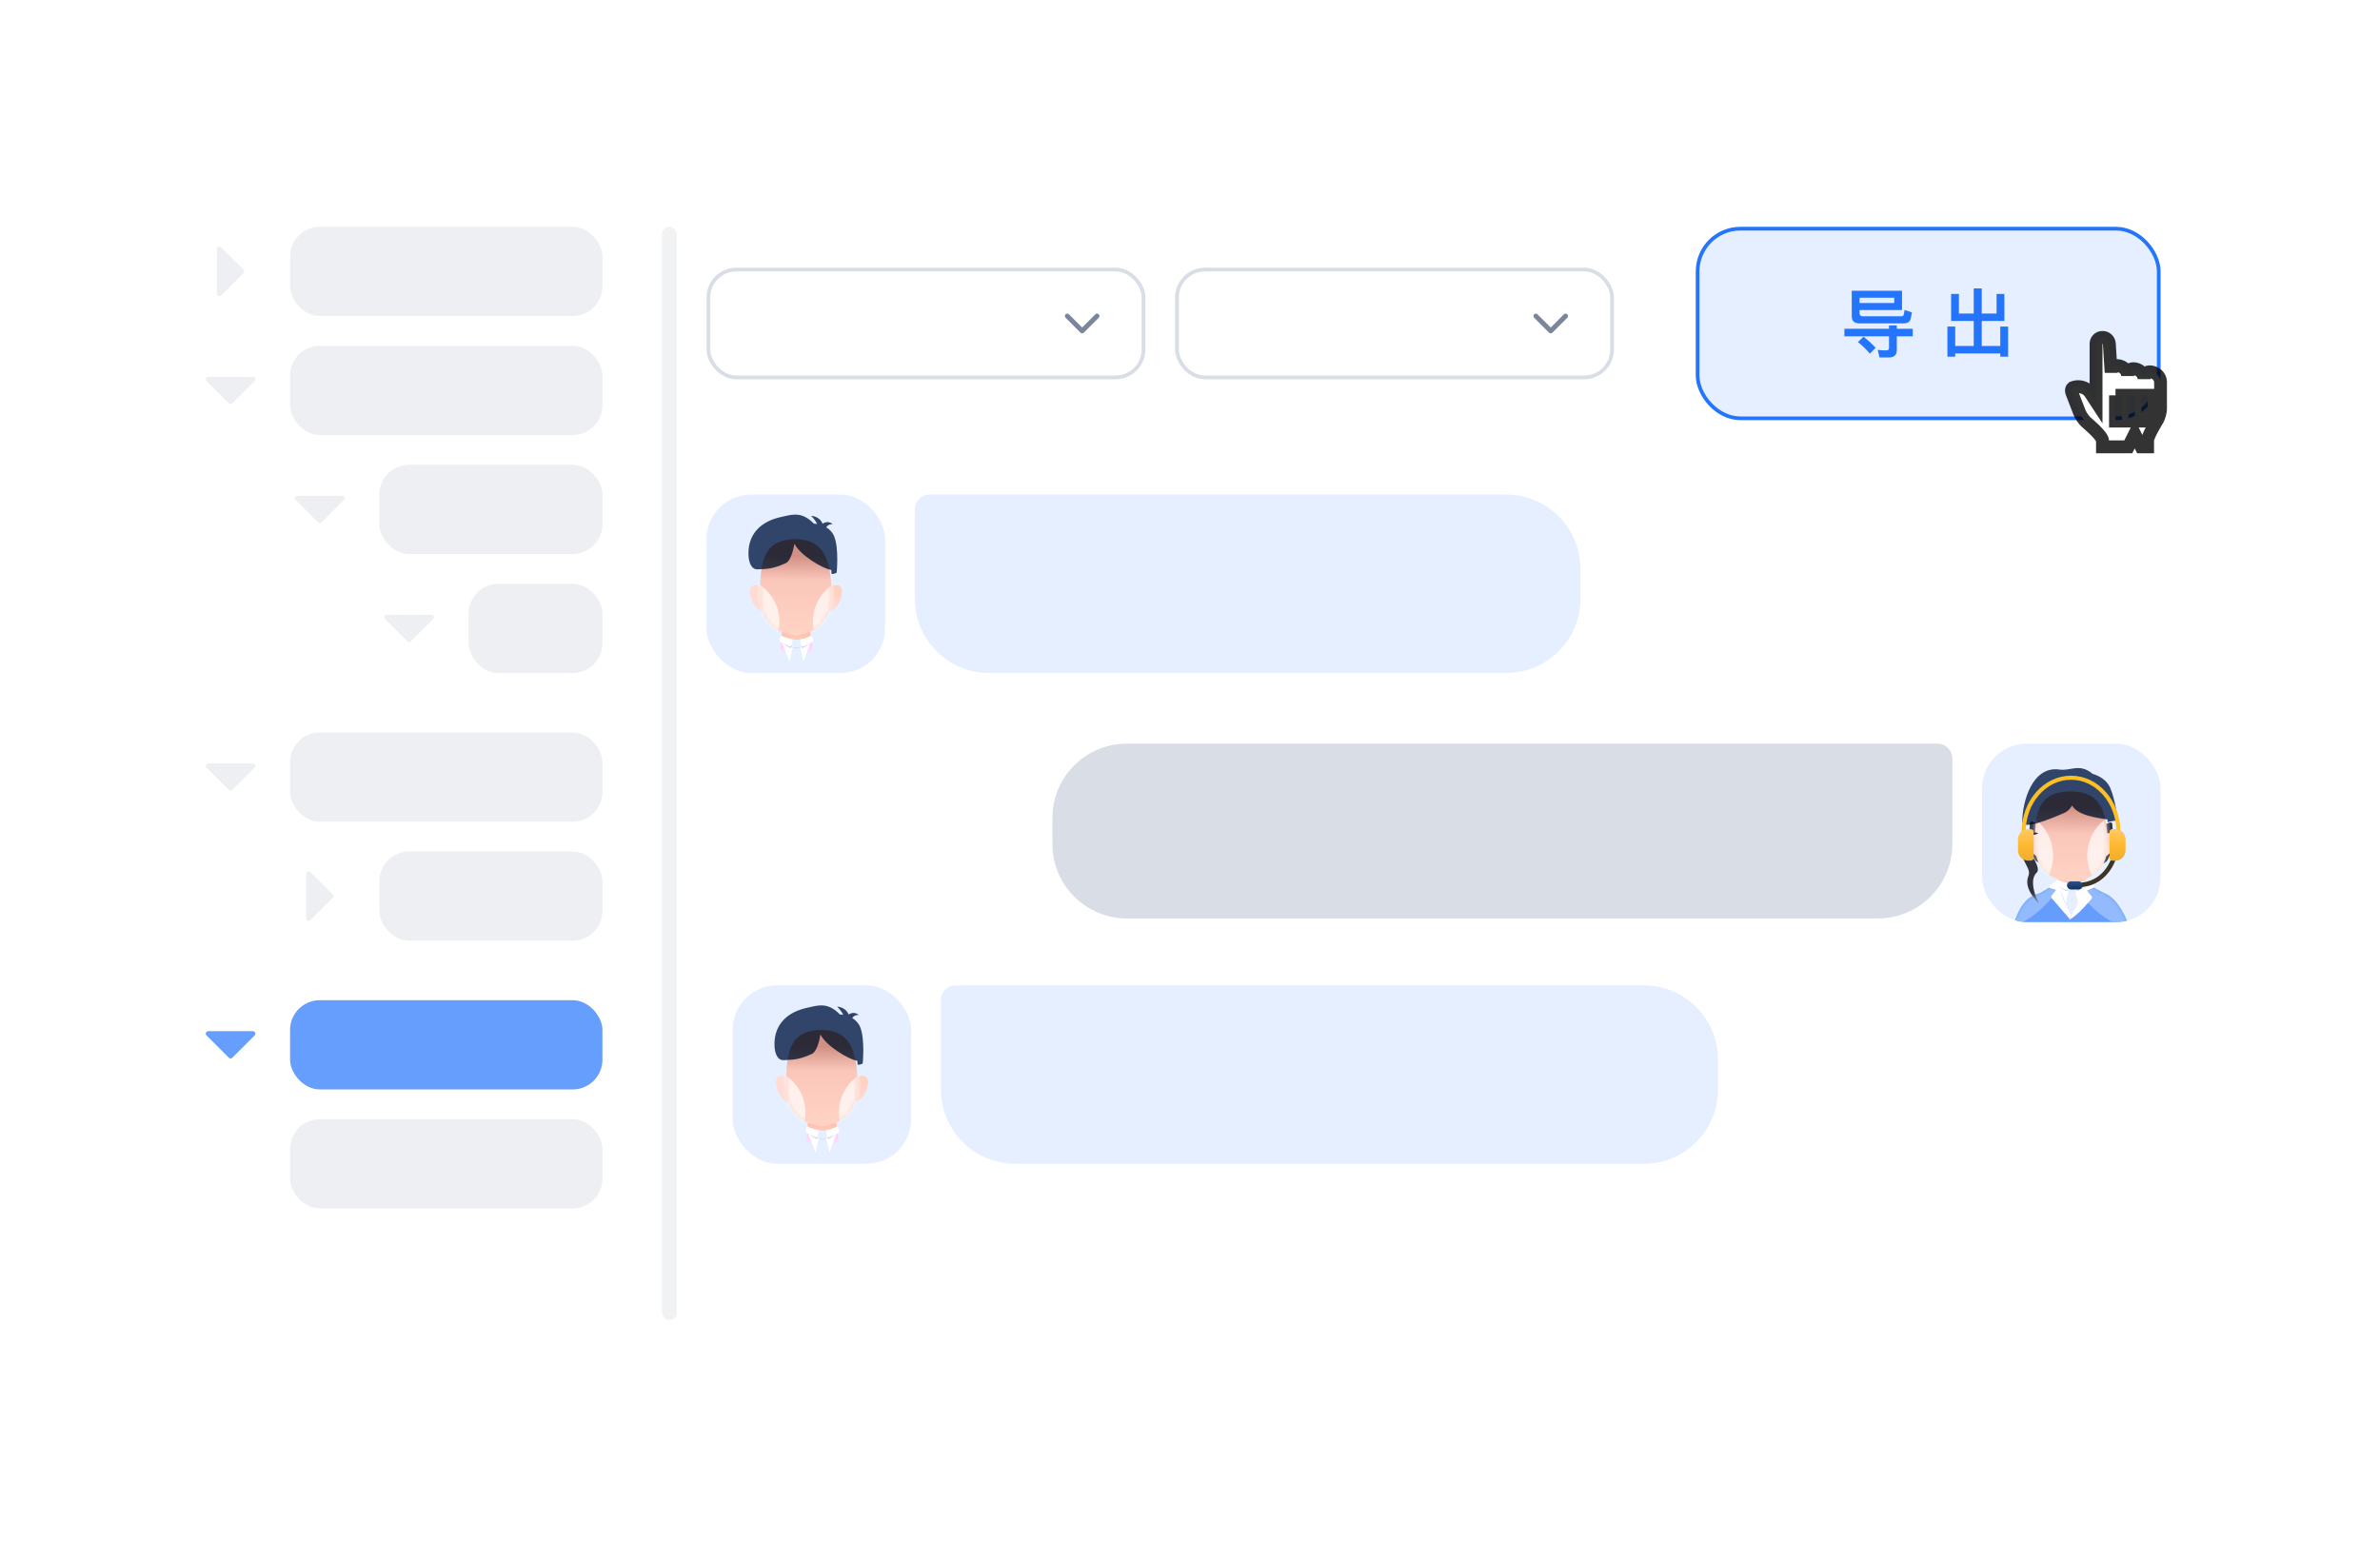 <svg width="640" height="420" viewBox="0 0 640 420" fill="none" xmlns="http://www.w3.org/2000/svg">
<g filter="url(#filter0_d_2297_54087)">
<path d="M38 57C38 50.373 43.373 45 50 45H590C596.627 45 602 50.373 602 57V362C602 368.627 596.627 374 590 374H50C43.373 374 38 368.627 38 362V57Z" fill="white"/>
</g>
<g clip-path="url(#clip0_2297_54087)">
<rect x="533" y="200" width="48" height="48" rx="12" fill="#E6EFFF"/>
<g filter="url(#filter1_i_2297_54087)">
<path fill-rule="evenodd" clip-rule="evenodd" d="M545.815 221.184C545.815 221.184 543.252 224.403 544.241 226.69C545.23 228.978 545.523 231.627 545.118 232.529C544.713 233.431 542.841 235.357 543.867 237.143C544.893 238.929 544.303 244.514 543.564 244.556C542.825 244.599 541.431 249.134 543.365 249.53H558.126L557.507 219.601L545.815 221.184Z" fill="#334666"/>
</g>
<g filter="url(#filter2_i_2297_54087)">
<path fill-rule="evenodd" clip-rule="evenodd" d="M568.444 221.194C568.444 221.194 569.804 222.019 569.909 226.982C569.961 229.463 568.411 230.42 568.875 232.596C569.051 233.425 571.151 235.411 570.125 237.19C569.099 238.969 569.689 244.529 570.428 244.572C571.167 244.615 572.561 249.13 570.628 249.524H555.866L556.486 219.722L568.444 221.194Z" fill="#334666"/>
</g>
<path fill-rule="evenodd" clip-rule="evenodd" d="M545.829 221.671C545.829 221.671 545.304 228.329 547.26 231.253C547.716 231.935 548.605 232.16 549.328 232.34L548.739 222.386C548.74 222.386 545.805 219.763 545.829 221.671Z" fill="#3D3F47"/>
<path fill-rule="evenodd" clip-rule="evenodd" d="M568.038 221.896C568.038 221.896 568.563 228.554 566.608 231.478C566.151 232.16 565.262 232.385 564.539 232.564L565.128 222.611C565.128 222.611 568.062 219.988 568.038 221.896Z" fill="#32333F"/>
<path fill-rule="evenodd" clip-rule="evenodd" d="M564.54 224.871C564.54 224.871 567.762 223.146 568.58 224.702C569.397 226.258 567.408 231.474 564.54 230.382V224.871Z" fill="url(#paint0_linear_2297_54087)"/>
<path fill-rule="evenodd" clip-rule="evenodd" d="M566.61 225.011C566.61 225.011 568.312 224.542 568.205 225.845C568.098 227.149 567.335 229.803 565.009 229.895L566.61 225.011Z" fill="url(#paint1_linear_2297_54087)"/>
<path fill-rule="evenodd" clip-rule="evenodd" d="M566.61 225.011C566.61 225.011 568.312 224.542 568.205 225.845C568.098 227.149 567.335 229.803 565.009 229.895L566.61 225.011Z" fill="url(#paint2_linear_2297_54087)"/>
<path fill-rule="evenodd" clip-rule="evenodd" d="M549.372 230.29C546.504 231.382 544.515 226.166 545.332 224.61C546.15 223.054 549.372 224.779 549.372 224.779V230.29Z" fill="url(#paint3_linear_2297_54087)"/>
<path fill-rule="evenodd" clip-rule="evenodd" d="M547.303 224.917C547.303 224.917 545.601 224.448 545.707 225.752C545.814 227.055 546.577 229.709 548.903 229.802L547.303 224.917Z" fill="url(#paint4_linear_2297_54087)"/>
<path fill-rule="evenodd" clip-rule="evenodd" d="M560.616 235.597L557.04 235.648L553.464 235.597C553.464 235.597 553.239 237.677 552.84 239.224C552.635 240.018 553.233 240.792 554.052 240.792H556.941H557.139H559.904C560.782 240.792 561.425 239.967 561.212 239.116C560.83 237.582 560.616 235.597 560.616 235.597Z" fill="url(#paint5_linear_2297_54087)"/>
<path fill-rule="evenodd" clip-rule="evenodd" d="M553.269 237.366C551.635 238.247 548.995 240.076 548.201 240.286C545.524 240.995 542.883 243.02 541.061 250.069H572.94C572.94 250.069 570.613 242.503 566.444 240.434C565.247 239.888 562.462 238.454 561.07 237.489C559.966 236.883 559.108 240.067 556.776 240.212C554.775 240.337 553.992 237.617 553.269 237.366Z" fill="#659DFC"/>
<path fill-rule="evenodd" clip-rule="evenodd" d="M560.616 235.603L557.04 235.654L553.464 235.603C553.464 235.603 553.556 237.77 553.157 239.317C552.953 240.111 553.706 240.798 554.526 240.798H556.941H557.139H559.905C560.782 240.798 561.316 240.005 561.104 239.153C560.722 237.619 560.616 235.603 560.616 235.603Z" fill="#FFC7B6"/>
<path fill-rule="evenodd" clip-rule="evenodd" d="M553.506 238.2L556.732 246.415H557.698L560.665 238.284L553.506 238.2Z" fill="white"/>
<path fill-rule="evenodd" clip-rule="evenodd" d="M556.248 239.437L554.994 245.255L556.999 246.321L559.352 244.997L558.052 239.462L556.248 239.437Z" fill="#E5EFFF"/>
<path fill-rule="evenodd" clip-rule="evenodd" d="M556.24 239.485L556.213 239.612C556.208 239.633 556.223 239.652 556.244 239.652L558.043 239.681C558.074 239.682 558.098 239.652 558.09 239.622L558.063 239.511L556.24 239.485Z" fill="#C8D4EE"/>
<path fill-rule="evenodd" clip-rule="evenodd" d="M553.701 238.44C553.701 238.44 555.348 239.648 555.67 239.66C555.992 239.673 556.1 239.15 556.1 239.15L555.941 238.751L553.701 238.44Z" fill="#C8D4EE"/>
<path fill-rule="evenodd" clip-rule="evenodd" d="M560.635 238.44C560.635 238.44 558.988 239.648 558.666 239.66C558.343 239.673 558.235 239.15 558.235 239.15L558.395 238.751L560.635 238.44Z" fill="#C8D4EE"/>
<path fill-rule="evenodd" clip-rule="evenodd" d="M556.243 237.566C556.243 237.566 557.751 237.659 558.07 237.558L558.337 238.64L558.073 239.491C558.06 239.53 558.024 239.556 557.983 239.555L556.31 239.531C556.272 239.531 556.239 239.508 556.225 239.473L555.922 238.693L556.243 237.566Z" fill="#E5EFFF"/>
<path fill-rule="evenodd" clip-rule="evenodd" d="M553.328 236.599C553.328 236.599 552.831 237.6 552.934 237.892C553.036 238.185 555.486 239.41 555.755 239.343C555.969 239.289 556.127 238.374 556.259 237.591C556.267 237.54 556.232 237.493 556.181 237.486C554.668 237.275 553.328 236.599 553.328 236.599Z" fill="white"/>
<path fill-rule="evenodd" clip-rule="evenodd" d="M560.84 236.597C560.908 236.578 561.473 237.662 561.392 237.893C561.289 238.186 558.84 239.411 558.57 239.343C558.356 239.29 558.121 238.884 558.064 237.619C558.06 237.538 558.123 237.469 558.204 237.464C559.47 237.382 560.84 236.597 560.84 236.597Z" fill="#EAEAEA"/>
<path fill-rule="evenodd" clip-rule="evenodd" d="M560.84 236.565C562.217 237.476 562.965 237.931 562.965 237.931C563.293 238.126 563.262 238.61 562.912 238.762L561.195 239.507L562.45 241.098C562.587 241.272 562.584 241.518 562.443 241.687C562.443 241.687 558.789 246.27 556.344 247.398C557 246.517 561.332 238.201 560.84 236.565Z" fill="white"/>
<path fill-rule="evenodd" clip-rule="evenodd" d="M553.328 236.565C553.081 236.798 552.194 237.53 551.37 238.109C551.022 238.353 550.845 238.741 551.253 238.857L552.921 239.334L551.685 240.902C551.537 241.089 551.541 241.354 551.693 241.537L556.511 247.102L557 246.292C557 246.292 553.665 240.061 553.328 236.565Z" fill="white"/>
<path fill-rule="evenodd" clip-rule="evenodd" d="M566.737 227.117C566.737 235 560.85 237.014 556.964 237.014C553.169 237.014 547.192 235 547.192 227.117C547.192 219.234 547.603 212.843 556.964 212.843C565.31 212.843 566.737 219.233 566.737 227.117Z" fill="url(#paint6_linear_2297_54087)"/>
<g opacity="0.7">
<mask id="mask0_2297_54087" style="mask-type:alpha" maskUnits="userSpaceOnUse" x="547" y="212" width="20" height="26">
<path fill-rule="evenodd" clip-rule="evenodd" d="M566.737 227.117C566.737 235 560.85 237.014 556.965 237.014C553.17 237.014 547.192 235 547.192 227.117C547.192 219.234 547.603 212.843 556.965 212.843C565.311 212.843 566.737 219.233 566.737 227.117Z" fill="url(#paint7_linear_2297_54087)"/>
</mask>
<g mask="url(#mask0_2297_54087)">
<g filter="url(#filter3_f_2297_54087)">
<circle cx="573.541" cy="230.08" r="12.261" fill="white"/>
</g>
<g filter="url(#filter4_f_2297_54087)">
<circle cx="539.835" cy="230.08" r="12.261" fill="white"/>
</g>
</g>
</g>
<g filter="url(#filter5_ii_2297_54087)">
<path fill-rule="evenodd" clip-rule="evenodd" d="M562.74 211.138C562.74 211.138 566.161 211.922 567.471 214.936C568.781 217.949 569.545 223.582 569.545 223.582C569.545 223.582 567.292 223.94 566.738 224.099C566.698 224.093 566.772 223.405 566.751 223.401C564.325 222.999 558.631 222.403 557.199 219.602C557.199 219.602 556.608 220.982 554.946 221.7C551.556 223.165 543.809 226.4 543.805 223.961C543.799 218.871 546.39 208.889 553.825 209.969C556.855 210.409 559.213 208.17 562.74 211.138Z" fill="#364A6A"/>
</g>
<path fill-rule="evenodd" clip-rule="evenodd" d="M543.846 223.783C543.846 223.783 543.349 229.519 544.259 231.408C545.169 233.296 545.972 234.28 545.45 235.597C544.097 239.013 547.638 242.182 548.279 242.992C548.279 242.992 545.147 237.069 547.683 234.685C548.981 233.465 545.854 229.61 545.765 228.488C545.451 224.504 546.195 224.88 548.065 224.173C548.025 223.683 543.846 223.783 543.846 223.783Z" fill="#32333F"/>
<path d="M569.667 223.774C569.667 215.706 563.958 209.165 556.916 209.165C549.874 209.165 544.165 215.706 544.165 223.774" stroke="#FCC024" stroke-width="1.091"/>
<path d="M542.645 225.742C542.645 224.236 543.866 223.015 545.372 223.015H546.14C546.542 223.015 546.867 223.34 546.867 223.742V230.732C546.867 231.134 546.542 231.459 546.14 231.459H545.372C543.866 231.459 542.645 230.238 542.645 228.732V225.742Z" fill="url(#paint8_linear_2297_54087)"/>
<g opacity="0.3">
<mask id="mask1_2297_54087" style="mask-type:alpha" maskUnits="userSpaceOnUse" x="541" y="237" width="32" height="14">
<path fill-rule="evenodd" clip-rule="evenodd" d="M553.269 237.365C551.635 238.246 548.994 240.075 548.2 240.285C545.524 240.994 542.883 243.019 541.061 250.068H572.939C572.939 250.068 570.613 242.502 566.444 240.433C565.247 239.887 562.461 238.453 561.07 237.488C559.965 236.882 559.108 240.066 556.776 240.211C554.775 240.336 553.991 237.616 553.269 237.365Z" fill="#6091FF"/>
</mask>
<g mask="url(#mask1_2297_54087)">
<g filter="url(#filter6_f_2297_54087)">
<ellipse cx="571.324" cy="235.356" rx="12.261" ry="18.156" transform="rotate(-47.71 571.324 235.356)" fill="white"/>
</g>
<g filter="url(#filter7_f_2297_54087)">
<ellipse cx="12.261" cy="18.156" rx="12.261" ry="18.156" transform="matrix(-0.673 -0.74 -0.74 0.673 562.353 232.209)" fill="white"/>
</g>
</g>
</g>
<path d="M569.582 223.941C569.582 232.01 565.647 238.044 558.604 238.044" stroke="#3C3425" stroke-width="1.2"/>
<rect x="555.818" y="237.031" width="4.222" height="2.196" rx="1.098" fill="url(#paint9_linear_2297_54087)"/>
<path d="M571.525 225.741C571.525 224.235 570.304 223.014 568.798 223.014H568.03C567.628 223.014 567.303 223.339 567.303 223.741V230.731C567.303 231.133 567.628 231.458 568.03 231.458H568.798C570.304 231.458 571.525 230.237 571.525 228.731V225.741Z" fill="#FCC024"/>
<path d="M571.525 225.741C571.525 224.235 570.304 223.014 568.798 223.014H568.03C567.628 223.014 567.303 223.339 567.303 223.741V230.731C567.303 231.133 567.628 231.458 568.03 231.458H568.798C570.304 231.458 571.525 230.237 571.525 228.731V225.741Z" fill="url(#paint10_linear_2297_54087)"/>
</g>
<path d="M525 204C525 201.791 523.209 200 521 200H303C291.954 200 283 208.954 283 220V227C283 238.046 291.954 247 303 247H505C516.046 247 525 238.046 525 227V204Z" fill="#D8DDE6"/>
<path d="M246 137C246 134.791 247.791 133 250 133H405C416.046 133 425 141.954 425 153V161C425 172.046 416.046 181 405 181H266C254.954 181 246 172.046 246 161V137Z" fill="#E6EFFF"/>
<g clip-path="url(#clip1_2297_54087)">
<rect x="190" y="133" width="48" height="48" rx="12" fill="#E6EFFF"/>
<path fill-rule="evenodd" clip-rule="evenodd" d="M221.871 158.244C221.871 158.244 225.34 156.386 226.22 158.061C227.1 159.736 224.959 165.352 221.871 164.176V158.244Z" fill="url(#paint11_linear_2297_54087)"/>
<path fill-rule="evenodd" clip-rule="evenodd" d="M206.21 164.176C203.123 165.352 200.981 159.736 201.861 158.061C202.741 156.386 206.21 158.244 206.21 158.244V164.176Z" fill="url(#paint12_linear_2297_54087)"/>
<path fill-rule="evenodd" clip-rule="evenodd" d="M217.892 169.893L214.042 169.948L210.192 169.893C210.192 169.893 210.292 172.226 209.863 173.891C209.642 174.746 210.453 175.485 211.336 175.485H213.935H214.149H217.126C218.071 175.485 218.646 174.632 218.418 173.715C218.006 172.063 217.892 169.893 217.892 169.893Z" fill="url(#paint13_linear_2297_54087)"/>
<g filter="url(#filter8_i_2297_54087)">
<path fill-rule="evenodd" clip-rule="evenodd" d="M218.133 170.928C219.615 171.908 220.421 172.398 220.421 172.398C220.51 172.451 220.574 172.522 220.614 172.603C221.992 173.375 223.506 174.137 224.327 174.512C228.815 176.739 231.319 184.885 231.319 184.885H197C198.962 177.296 201.805 175.116 204.686 174.352C205.194 174.218 206.402 173.469 207.668 172.685C207.969 172.498 208.274 172.309 208.573 172.127C209.241 171.622 209.844 171.118 210.047 170.928C210.057 171.03 210.069 171.135 210.084 171.241C210.104 171.23 210.123 171.22 210.143 171.209C210.407 171.301 210.679 171.699 211.006 172.179C211.644 173.114 212.495 174.361 213.919 174.273C215.269 174.189 216.16 173.158 216.88 172.325C217.359 171.771 217.762 171.305 218.175 171.262C218.174 171.132 218.161 171.02 218.133 170.928Z" fill="#659EFC"/>
</g>
<path fill-rule="evenodd" clip-rule="evenodd" d="M210.238 172.688L213.71 181.531H214.751L217.945 172.777L210.238 172.688Z" fill="white"/>
<path fill-rule="evenodd" clip-rule="evenodd" d="M210.197 171.039C209.858 170.996 210.203 170.719 210.203 170.719L210.197 171.039Z" fill="url(#paint14_linear_2297_54087)"/>
<path fill-rule="evenodd" clip-rule="evenodd" d="M217.946 170.66C217.946 170.66 218.36 171.052 217.983 171.032L217.946 170.66Z" fill="url(#paint15_linear_2297_54087)"/>
<path fill-rule="evenodd" clip-rule="evenodd" d="M223.596 160.367C223.596 161.351 223.388 162.556 223.169 163.558C222.898 164.792 222.331 165.941 221.516 166.906L220.815 167.736C219.804 168.933 218.454 169.796 216.944 170.212L214.854 170.787C214.294 170.942 213.702 170.941 213.142 170.786L210.991 170.189C209.54 169.787 208.234 168.981 207.224 167.865L206.544 167.113C205.859 166.357 205.363 165.531 205.091 164.548C204.767 163.375 204.4 161.677 204.4 160.367C204.4 151.88 204.804 145 213.998 145C222.194 145 223.596 151.88 223.596 160.367Z" fill="url(#paint16_linear_2297_54087)"/>
<path fill-rule="evenodd" clip-rule="evenodd" d="M213.19 174.018L211.841 180.282L213.999 181.43L216.532 180.003L215.133 174.045L213.19 174.018Z" fill="#E5EFFF"/>
<path fill-rule="evenodd" clip-rule="evenodd" d="M213.181 174.07L213.151 174.207C213.146 174.229 213.163 174.25 213.185 174.25L215.121 174.281C215.155 174.282 215.18 174.25 215.172 174.217L215.144 174.098L213.181 174.07Z" fill="#C8D4EE"/>
<path fill-rule="evenodd" clip-rule="evenodd" d="M210.448 172.945C210.448 172.945 212.221 174.245 212.568 174.259C212.915 174.272 213.031 173.709 213.031 173.709L212.859 173.28L210.448 172.945Z" fill="#C8D4EE"/>
<path fill-rule="evenodd" clip-rule="evenodd" d="M217.912 172.945C217.912 172.945 216.139 174.245 215.793 174.259C215.446 174.272 215.329 173.709 215.329 173.709L215.501 173.28L217.912 172.945Z" fill="#C8D4EE"/>
<path fill-rule="evenodd" clip-rule="evenodd" d="M213.186 172.001C213.186 172.001 214.809 172.101 215.152 171.992L215.439 173.157L215.155 174.073C215.142 174.115 215.103 174.143 215.059 174.143L213.257 174.117C213.216 174.117 213.181 174.091 213.166 174.054L212.839 173.214L213.186 172.001Z" fill="#E5EFFF"/>
<path fill-rule="evenodd" clip-rule="evenodd" d="M210.047 170.961C210.047 170.961 209.512 172.039 209.622 172.354C209.732 172.669 212.369 173.987 212.659 173.915C212.889 173.857 213.06 172.872 213.202 172.029C213.211 171.975 213.173 171.924 213.118 171.916C211.488 171.689 210.047 170.961 210.047 170.961Z" fill="white"/>
<path fill-rule="evenodd" clip-rule="evenodd" d="M218.134 170.961C218.207 170.941 218.815 172.108 218.728 172.357C218.617 172.672 215.981 173.99 215.691 173.918C215.46 173.86 215.207 173.424 215.145 172.062C215.141 171.974 215.209 171.9 215.296 171.894C216.659 171.806 218.134 170.961 218.134 170.961Z" fill="white"/>
<g opacity="0.7">
<mask id="mask2_2297_54087" style="mask-type:alpha" maskUnits="userSpaceOnUse" x="204" y="145" width="20" height="26">
<path fill-rule="evenodd" clip-rule="evenodd" d="M223.596 160.367C223.596 161.351 223.388 162.556 223.169 163.558C222.898 164.792 222.331 165.941 221.516 166.906L220.815 167.736C219.804 168.933 218.454 169.796 216.944 170.212L214.854 170.787C214.294 170.942 213.702 170.941 213.142 170.786L210.991 170.189C209.54 169.787 208.234 168.981 207.224 167.865L206.544 167.113C205.859 166.357 205.363 165.531 205.091 164.548C204.767 163.375 204.4 161.677 204.4 160.367C204.4 151.88 204.804 145 213.998 145C222.194 145 223.596 151.88 223.596 160.367Z" fill="url(#paint17_linear_2297_54087)"/>
</mask>
<g mask="url(#mask2_2297_54087)">
<g filter="url(#filter9_f_2297_54087)">
<circle cx="230.581" cy="167.22" r="12" fill="white"/>
</g>
<g filter="url(#filter10_f_2297_54087)">
<circle cx="197.593" cy="167.22" r="12" fill="white"/>
</g>
</g>
</g>
<g filter="url(#filter11_ii_2297_54087)">
<path fill-rule="evenodd" clip-rule="evenodd" d="M219.731 143.934C219.205 143.838 218.858 143.828 218.858 143.828C215.792 140.7 213.416 141.256 210.649 141.903C210.39 141.964 210.128 142.025 209.862 142.084C204.834 143.208 201.25 146.368 201.258 151.848C201.262 154.476 202.178 156.2 203.73 156.124C203.915 156.115 204.095 156.108 204.27 156.1C206.518 156.003 208 155.938 211.27 154.476C212.998 153.704 213.614 149.216 213.614 149.216C215.102 152.228 221.022 155.872 223.542 156.304C223.554 156.306 223.568 156.589 223.581 156.86C223.593 157.106 223.604 157.342 223.614 157.344C223.637 157.348 223.633 157.347 223.631 157.346C223.628 157.345 223.627 157.344 223.646 157.348C224.258 157.444 224.99 157.016 224.99 157.016C224.99 157.016 225.65 150.436 224.29 147.192C223.82 146.072 223.027 145.324 222.19 144.825C222.342 144.539 222.8 143.926 223.917 143.982C223.917 143.982 222.804 142.82 221.182 143.837C221.182 143.837 220.615 141.925 218.079 141.732C218.079 141.732 219.136 142.616 219.731 143.934Z" fill="#364A6A"/>
</g>
</g>
<path d="M253 269C253 266.791 254.791 265 257 265H442C453.046 265 462 273.954 462 285V293C462 304.046 453.046 313 442 313H273C261.954 313 253 304.046 253 293V269Z" fill="#E6EFFF"/>
<g clip-path="url(#clip2_2297_54087)">
<rect x="197" y="265" width="48" height="48" rx="12" fill="#E6EFFF"/>
<path fill-rule="evenodd" clip-rule="evenodd" d="M228.871 290.244C228.871 290.244 232.34 288.386 233.22 290.061C234.1 291.736 231.959 297.352 228.871 296.176V290.244Z" fill="url(#paint18_linear_2297_54087)"/>
<path fill-rule="evenodd" clip-rule="evenodd" d="M213.21 296.176C210.123 297.352 207.981 291.736 208.861 290.061C209.741 288.386 213.21 290.244 213.21 290.244V296.176Z" fill="url(#paint19_linear_2297_54087)"/>
<path fill-rule="evenodd" clip-rule="evenodd" d="M224.892 301.893L221.042 301.948L217.192 301.893C217.192 301.893 217.292 304.226 216.863 305.891C216.642 306.746 217.453 307.485 218.336 307.485H220.935H221.149H224.126C225.071 307.485 225.646 306.632 225.418 305.715C225.006 304.063 224.892 301.893 224.892 301.893Z" fill="url(#paint20_linear_2297_54087)"/>
<g filter="url(#filter12_i_2297_54087)">
<path fill-rule="evenodd" clip-rule="evenodd" d="M225.133 302.928C226.615 303.908 227.421 304.398 227.421 304.398C227.549 304.474 227.626 304.59 227.654 304.715C228.977 305.448 230.385 306.155 231.166 306.512C235.654 308.739 238.159 316.885 238.159 316.885H203.84C205.802 309.296 208.645 307.116 211.526 306.352C212.033 306.218 213.242 305.469 214.508 304.685C215.057 304.345 215.616 303.998 216.134 303.692C216.559 303.354 216.903 303.063 217.047 302.928C217.058 303.036 217.071 303.147 217.086 303.26C217.318 303.406 217.561 303.761 217.846 304.179C218.484 305.114 219.335 306.361 220.758 306.273C222.109 306.189 223 305.158 223.72 304.325C224.261 303.7 224.705 303.186 225.175 303.267C225.175 303.135 225.161 303.021 225.133 302.928Z" fill="#659EFC"/>
</g>
<path fill-rule="evenodd" clip-rule="evenodd" d="M217.238 304.688L220.71 313.531H221.751L224.945 304.777L217.238 304.688Z" fill="white"/>
<path fill-rule="evenodd" clip-rule="evenodd" d="M217.197 303.039C216.858 302.996 217.203 302.719 217.203 302.719L217.197 303.039Z" fill="url(#paint21_linear_2297_54087)"/>
<path fill-rule="evenodd" clip-rule="evenodd" d="M224.946 302.66C224.946 302.66 225.36 303.052 224.983 303.032L224.946 302.66Z" fill="url(#paint22_linear_2297_54087)"/>
<path fill-rule="evenodd" clip-rule="evenodd" d="M230.596 292.367C230.596 293.351 230.388 294.556 230.169 295.558C229.898 296.792 229.331 297.941 228.516 298.906L227.815 299.736C226.804 300.933 225.454 301.796 223.944 302.212L221.854 302.787C221.294 302.942 220.702 302.941 220.142 302.786L217.991 302.189C216.54 301.787 215.234 300.981 214.224 299.865L213.544 299.113C212.859 298.357 212.363 297.531 212.091 296.548C211.767 295.375 211.4 293.677 211.4 292.367C211.4 283.88 211.804 277 220.998 277C229.194 277 230.596 283.88 230.596 292.367Z" fill="url(#paint23_linear_2297_54087)"/>
<path fill-rule="evenodd" clip-rule="evenodd" d="M220.19 306.018L218.841 312.282L220.999 313.43L223.532 312.003L222.133 306.045L220.19 306.018Z" fill="#E5EFFF"/>
<path fill-rule="evenodd" clip-rule="evenodd" d="M220.181 306.07L220.151 306.207C220.146 306.229 220.163 306.25 220.185 306.25L222.121 306.281C222.155 306.282 222.18 306.25 222.172 306.217L222.144 306.098L220.181 306.07Z" fill="#C8D4EE"/>
<path fill-rule="evenodd" clip-rule="evenodd" d="M217.448 304.945C217.448 304.945 219.221 306.245 219.568 306.259C219.915 306.272 220.031 305.709 220.031 305.709L219.859 305.28L217.448 304.945Z" fill="#C8D4EE"/>
<path fill-rule="evenodd" clip-rule="evenodd" d="M224.912 304.945C224.912 304.945 223.139 306.245 222.793 306.259C222.446 306.272 222.329 305.709 222.329 305.709L222.501 305.28L224.912 304.945Z" fill="#C8D4EE"/>
<path fill-rule="evenodd" clip-rule="evenodd" d="M220.186 304.001C220.186 304.001 221.809 304.101 222.152 303.992L222.439 305.157L222.155 306.073C222.142 306.115 222.103 306.143 222.059 306.143L220.257 306.117C220.216 306.117 220.181 306.091 220.166 306.054L219.839 305.214L220.186 304.001Z" fill="#E5EFFF"/>
<path fill-rule="evenodd" clip-rule="evenodd" d="M217.047 302.961C217.047 302.961 216.512 304.039 216.622 304.354C216.732 304.669 219.369 305.987 219.659 305.915C219.889 305.857 220.06 304.872 220.202 304.029C220.211 303.975 220.173 303.924 220.118 303.916C218.488 303.689 217.047 302.961 217.047 302.961Z" fill="white"/>
<path fill-rule="evenodd" clip-rule="evenodd" d="M225.134 302.961C225.207 302.941 225.815 304.108 225.728 304.357C225.617 304.672 222.981 305.99 222.691 305.918C222.46 305.86 222.207 305.424 222.145 304.062C222.141 303.974 222.209 303.9 222.296 303.894C223.659 303.806 225.134 302.961 225.134 302.961Z" fill="white"/>
<g opacity="0.7">
<mask id="mask3_2297_54087" style="mask-type:alpha" maskUnits="userSpaceOnUse" x="211" y="277" width="20" height="26">
<path fill-rule="evenodd" clip-rule="evenodd" d="M230.596 292.367C230.596 293.351 230.388 294.556 230.169 295.558C229.898 296.792 229.331 297.941 228.516 298.906L227.815 299.736C226.804 300.933 225.454 301.796 223.944 302.212L221.854 302.787C221.294 302.942 220.702 302.941 220.142 302.786L217.991 302.189C216.54 301.787 215.234 300.981 214.224 299.865L213.544 299.113C212.859 298.357 212.363 297.531 212.091 296.548C211.767 295.375 211.4 293.677 211.4 292.367C211.4 283.88 211.804 277 220.998 277C229.194 277 230.596 283.88 230.596 292.367Z" fill="url(#paint24_linear_2297_54087)"/>
</mask>
<g mask="url(#mask3_2297_54087)">
<g filter="url(#filter13_f_2297_54087)">
<circle cx="237.581" cy="299.22" r="12" fill="white"/>
</g>
<g filter="url(#filter14_f_2297_54087)">
<circle cx="204.593" cy="299.22" r="12" fill="white"/>
</g>
</g>
</g>
<g filter="url(#filter15_ii_2297_54087)">
<path fill-rule="evenodd" clip-rule="evenodd" d="M226.731 275.934C226.205 275.838 225.858 275.828 225.858 275.828C222.792 272.7 220.416 273.256 217.649 273.903C217.39 273.964 217.128 274.025 216.862 274.084C211.834 275.208 208.25 278.368 208.258 283.848C208.262 286.476 209.178 288.2 210.73 288.124C210.915 288.115 211.095 288.108 211.27 288.1C213.518 288.003 215 287.938 218.27 286.476C219.998 285.704 220.614 281.216 220.614 281.216C222.102 284.228 228.022 287.872 230.542 288.304C230.554 288.306 230.568 288.589 230.581 288.86C230.593 289.106 230.604 289.342 230.614 289.344C230.637 289.348 230.633 289.347 230.631 289.346C230.628 289.345 230.627 289.344 230.646 289.348C231.258 289.444 231.99 289.016 231.99 289.016C231.99 289.016 232.65 282.436 231.29 279.192C230.82 278.072 230.027 277.324 229.19 276.825C229.342 276.539 229.8 275.926 230.917 275.982C230.917 275.982 229.804 274.82 228.182 275.837C228.182 275.837 227.615 273.925 225.079 273.732C225.079 273.732 226.136 274.616 226.731 275.934Z" fill="#364A6A"/>
</g>
</g>
<rect x="456.5" y="61.5" width="124" height="51" rx="11.5" fill="#E6EFFF"/>
<rect x="456.5" y="61.5" width="124" height="51" rx="11.5" stroke="#2475FC"/>
<path d="M495.97 88.42H507.97V87.52H510.07V88.42H514.35V90.46H510.07V94.16C510.07 95.48 509.35 96.14 507.91 96.14H505.41L504.93 94.1C505.73 94.18 506.47 94.24 507.19 94.24C507.71 94.24 507.97 94.04 507.97 93.64V90.46H495.97V88.42ZM511.47 78.2V83.38H500.05V84.24C500.05 84.78 500.33 85.06 500.93 85.06H511.27C511.57 85.04 511.77 84.94 511.89 84.74C511.97 84.6 512.05 84.14 512.15 83.36L514.13 84.02C513.99 84.94 513.85 85.58 513.71 85.98C513.47 86.62 512.87 86.94 511.95 86.98H500.09C498.65 86.98 497.95 86.34 497.95 85.08V78.2H511.47ZM500.05 81.5H509.37V80.08H500.05V81.5ZM501.11 90.56C502.39 91.56 503.49 92.56 504.37 93.56L502.81 95.12C502.05 94.16 500.99 93.12 499.61 92L501.11 90.56ZM536.89 84.32V79.06H538.99V86.32H532.91V93.04H537.89V87.82H539.99V95.94H537.89V95.06H525.77V95.94H523.67V87.82H525.77V93.04H530.75V86.32H524.67V79.06H526.77V84.32H530.75V77.56H532.91V84.32H536.89Z" fill="#2475FC"/>
<g filter="url(#filter16_d_2297_54087)">
<mask id="path-84-outside-1_2297_54087" maskUnits="userSpaceOnUse" x="555" y="87" width="28" height="34" fill="black">
<rect fill="white" x="555" y="87" width="28" height="34"/>
<path fill-rule="evenodd" clip-rule="evenodd" d="M563.645 106.324L562.109 103.977C561.06 102.375 558.826 101.79 557.117 102.669L557.515 102.464C557.091 102.682 556.888 103.225 557.063 103.677L559.189 109.178C559.526 110.05 560.387 111.283 561.1 111.903C561.1 111.903 565.377 115.443 565.377 116.77V118.451H572.307L574.039 114.986L575.771 118.451H577.504V116.77C577.504 115.443 580.118 111.262 580.118 111.262C580.599 110.45 581 109.018 581 108.068V101.078C580.969 99.53 579.653 98.276 578.03 98.276C577.218 98.276 576.56 98.903 576.56 99.677V100.237C576.56 98.69 575.245 97.436 573.622 97.436C572.81 97.436 572.152 98.063 572.152 98.837V99.397C572.152 97.849 570.836 96.595 569.213 96.595C568.401 96.595 567.743 97.222 567.743 97.996V98.556C567.743 98.307 567.717 98.11 567.666 97.953L567.217 90.734C567.157 89.758 566.334 89 565.377 89C564.414 89 563.645 89.775 563.645 90.732V97.662V106.324ZM575.803 104.592H577.535V111.521H575.803V104.592ZM572.338 104.592H574.071V111.521H572.338V104.592ZM568.873 104.592H570.606V111.521H568.873V104.592Z"/>
</mask>
<path fill-rule="evenodd" clip-rule="evenodd" d="M563.645 106.324L562.109 103.977C561.06 102.375 558.826 101.79 557.117 102.669L557.515 102.464C557.091 102.682 556.888 103.225 557.063 103.677L559.189 109.178C559.526 110.05 560.387 111.283 561.1 111.903C561.1 111.903 565.377 115.443 565.377 116.77V118.451H572.307L574.039 114.986L575.771 118.451H577.504V116.77C577.504 115.443 580.118 111.262 580.118 111.262C580.599 110.45 581 109.018 581 108.068V101.078C580.969 99.53 579.653 98.276 578.03 98.276C577.218 98.276 576.56 98.903 576.56 99.677V100.237C576.56 98.69 575.245 97.436 573.622 97.436C572.81 97.436 572.152 98.063 572.152 98.837V99.397C572.152 97.849 570.836 96.595 569.213 96.595C568.401 96.595 567.743 97.222 567.743 97.996V98.556C567.743 98.307 567.717 98.11 567.666 97.953L567.217 90.734C567.157 89.758 566.334 89 565.377 89C564.414 89 563.645 89.775 563.645 90.732V97.662V106.324ZM575.803 104.592H577.535V111.521H575.803V104.592ZM572.338 104.592H574.071V111.521H572.338V104.592ZM568.873 104.592H570.606V111.521H568.873V104.592Z" fill="white"/>
<path d="M563.645 106.324L562.195 107.273L565.377 112.134V106.324H563.645ZM562.109 103.977L563.558 103.028L562.109 103.977ZM557.063 103.677L555.447 104.302V104.302L557.063 103.677ZM559.189 109.178L560.805 108.553L559.189 109.178ZM561.1 111.903L559.964 113.211L559.979 113.224L559.995 113.237L561.1 111.903ZM565.377 118.451H563.645V120.183H565.377V118.451ZM572.307 118.451V120.183H573.377L573.856 119.225L572.307 118.451ZM574.039 114.986L575.589 114.211L574.039 111.112L572.49 114.211L574.039 114.986ZM575.771 118.451L574.222 119.225L574.701 120.183H575.771V118.451ZM577.504 118.451V120.183H579.236V118.451H577.504ZM580.118 111.262L581.587 112.181L581.598 112.163L581.608 112.145L580.118 111.262ZM581 101.078H582.732V101.06L582.732 101.043L581 101.078ZM567.666 97.953L565.936 98.06L565.95 98.282L566.019 98.493L567.666 97.953ZM567.217 90.734L565.488 90.842V90.842L567.217 90.734ZM563.645 90.732H561.912H563.645ZM577.535 104.592H579.268V102.859H577.535V104.592ZM577.535 111.521V113.254H579.268V111.521H577.535ZM575.803 111.521H574.071V113.254H575.803V111.521ZM574.071 104.592H575.803V102.859H574.071V104.592ZM574.071 111.521V113.254H575.803V111.521H574.071ZM572.338 111.521H570.606V113.254H572.338V111.521ZM570.606 104.592H572.338V102.859H570.606L570.606 104.592ZM570.606 111.521V113.254H572.338V111.521H570.606ZM568.873 111.521H567.141V113.254H568.873V111.521ZM565.094 105.375L563.558 103.028L560.659 104.926L562.195 107.273L565.094 105.375ZM563.558 103.028C562.021 100.679 558.817 99.847 556.325 101.128L557.909 104.209C558.835 103.733 560.099 104.07 560.659 104.926L563.558 103.028ZM557.909 104.209L558.307 104.005L556.723 100.923L556.325 101.128L557.909 104.209ZM556.723 100.923C555.495 101.555 554.96 103.041 555.447 104.302L558.678 103.053C558.757 103.257 558.74 103.448 558.687 103.589C558.635 103.73 558.518 103.896 558.307 104.005L556.723 100.923ZM555.447 104.302L557.573 109.802L560.805 108.553L558.678 103.053L555.447 104.302ZM557.573 109.802C558.011 110.935 559.035 112.404 559.964 113.211L562.236 110.595C561.738 110.163 561.041 109.165 560.805 108.553L557.573 109.802ZM561.1 111.903C559.995 113.237 559.995 113.237 559.995 113.237C559.995 113.237 559.995 113.237 559.995 113.237C559.995 113.237 559.995 113.237 559.995 113.237C559.995 113.237 559.996 113.238 559.996 113.238C559.998 113.24 560 113.241 560.004 113.244C560.01 113.25 560.021 113.259 560.035 113.271C560.064 113.295 560.107 113.331 560.162 113.378C560.272 113.472 560.432 113.609 560.624 113.778C561.01 114.117 561.52 114.579 562.024 115.074C562.536 115.578 563.007 116.082 563.338 116.51C563.505 116.725 563.606 116.883 563.658 116.982C563.728 117.117 563.645 117.02 563.645 116.77H567.109C567.109 116.189 566.892 115.691 566.729 115.378C566.547 115.03 566.314 114.694 566.079 114.39C565.608 113.781 565.01 113.151 564.453 112.603C563.888 112.048 563.328 111.542 562.912 111.176C562.703 110.992 562.529 110.842 562.406 110.737C562.344 110.685 562.295 110.644 562.261 110.615C562.244 110.601 562.23 110.59 562.221 110.582C562.216 110.578 562.212 110.575 562.21 110.572C562.208 110.571 562.207 110.57 562.206 110.57C562.206 110.569 562.205 110.569 562.205 110.569C562.205 110.569 562.205 110.569 562.205 110.569C562.205 110.568 562.205 110.568 561.1 111.903ZM563.645 116.77V118.451H567.109V116.77H563.645ZM565.377 120.183H572.307V116.718H565.377V120.183ZM573.856 119.225L575.589 115.761L572.49 114.211L570.757 117.676L573.856 119.225ZM572.49 115.761L574.222 119.225L577.321 117.676L575.589 114.211L572.49 115.761ZM575.771 120.183H577.504V116.718H575.771V120.183ZM579.236 118.451V116.77H575.771V118.451H579.236ZM579.236 116.77C579.236 116.832 579.255 116.621 579.508 116.025C579.722 115.518 580.02 114.925 580.335 114.341C580.648 113.763 580.962 113.221 581.199 112.821C581.317 112.622 581.415 112.46 581.484 112.348C581.518 112.293 581.544 112.25 581.562 112.221C581.57 112.207 581.577 112.196 581.581 112.19C581.583 112.186 581.585 112.184 581.586 112.182C581.586 112.182 581.587 112.181 581.587 112.181C581.587 112.181 581.587 112.181 581.587 112.181C581.587 112.181 581.587 112.181 581.587 112.181C581.587 112.181 581.587 112.181 580.118 111.262C578.649 110.344 578.649 110.344 578.649 110.344C578.649 110.344 578.649 110.345 578.648 110.345C578.648 110.345 578.648 110.345 578.648 110.346C578.647 110.346 578.647 110.347 578.646 110.349C578.644 110.351 578.642 110.355 578.639 110.359C578.634 110.369 578.626 110.382 578.615 110.398C578.595 110.432 578.565 110.48 578.527 110.541C578.453 110.663 578.347 110.838 578.22 111.052C577.967 111.478 577.628 112.063 577.286 112.696C576.948 113.323 576.592 114.024 576.317 114.674C576.079 115.236 575.771 116.045 575.771 116.77H579.236ZM581.608 112.145C581.951 111.566 582.223 110.851 582.409 110.18C582.595 109.51 582.732 108.751 582.732 108.068H579.268C579.268 108.335 579.205 108.767 579.07 109.254C578.935 109.739 578.766 110.146 578.627 110.38L581.608 112.145ZM582.732 108.068V101.078H579.268V108.068H582.732ZM582.732 101.043C582.68 98.497 580.54 96.544 578.03 96.544V100.009C578.767 100.009 579.257 100.564 579.268 101.113L582.732 101.043ZM578.03 96.544C576.34 96.544 574.828 97.87 574.828 99.677H578.293C578.293 99.796 578.239 99.889 578.186 99.94C578.134 99.99 578.075 100.009 578.03 100.009V96.544ZM574.828 99.677V100.237H578.293V99.677H574.828ZM578.293 100.237C578.293 97.656 576.123 95.703 573.622 95.703V99.168C574.367 99.168 574.828 99.724 574.828 100.237H578.293ZM573.622 95.703C571.932 95.703 570.419 97.029 570.419 98.837H573.884C573.884 98.955 573.831 99.049 573.778 99.1C573.726 99.149 573.667 99.168 573.622 99.168V95.703ZM570.419 98.837V99.397H573.884V98.837H570.419ZM573.884 99.397C573.884 96.815 571.714 94.863 569.213 94.863V98.327C569.958 98.327 570.419 98.883 570.419 99.397H573.884ZM569.213 94.863C567.523 94.863 566.011 96.188 566.011 97.996H569.476C569.476 98.115 569.423 98.208 569.369 98.259C569.317 98.309 569.258 98.327 569.213 98.327V94.863ZM566.011 97.996V98.556H569.476V97.996H566.011ZM569.476 98.556C569.476 98.197 569.439 97.802 569.312 97.413L566.019 98.493C566.006 98.451 566.004 98.432 566.006 98.444C566.008 98.457 566.011 98.492 566.011 98.556H569.476ZM569.395 97.846L568.946 90.627L565.488 90.842L565.936 98.06L569.395 97.846ZM568.946 90.627C568.829 88.731 567.243 87.268 565.377 87.268V90.732C565.392 90.732 565.42 90.738 565.449 90.766C565.477 90.792 565.487 90.819 565.488 90.842L568.946 90.627ZM565.377 87.268C563.453 87.268 561.912 88.823 561.912 90.732H565.377V90.732V87.268ZM561.912 90.732V97.662H565.377V90.732H561.912ZM561.912 97.662V106.324H565.377V97.662H561.912ZM575.803 106.324H577.535V102.859L575.803 102.859V106.324ZM575.803 104.592V111.521H579.268V104.592H575.803ZM577.535 109.789H575.803V113.254H577.535V109.789ZM577.535 111.521V104.592H574.071V111.521H577.535ZM572.338 106.324H574.071V102.859L572.338 102.859V106.324ZM572.338 104.592V111.521H575.803V104.592H572.338ZM574.071 109.789H572.338V113.254H574.071V109.789ZM574.071 111.521V104.592H570.606V111.521H574.071ZM568.873 106.324H570.606L570.606 102.859L568.873 102.859V106.324ZM568.873 104.592V111.521H572.338V104.592H568.873ZM570.606 109.789H568.873V113.254H570.606V109.789ZM570.606 111.521V104.592H567.141V111.521H570.606Z" fill="black" fill-opacity="0.8" mask="url(#path-84-outside-1_2297_54087)"/>
</g>
<rect x="190.5" y="72.5" width="117" height="29" rx="7.5" stroke="#D8DDE6"/>
<rect x="316.5" y="72.5" width="117" height="29" rx="7.5" stroke="#D8DDE6"/>
<path d="M295 85L291 89L287 85" stroke="#7A8699" stroke-width="1.3" stroke-linecap="round" stroke-linejoin="round"/>
<path d="M421 85L417 89L413 85" stroke="#7A8699" stroke-width="1.3" stroke-linecap="round" stroke-linejoin="round"/>
<rect opacity="0.5" x="178" y="61" width="4" height="294" rx="2" fill="#E4E6EB"/>
<path d="M59 67L65 73L59 79V67Z" fill="#EDEFF2" stroke="#EDEFF2" stroke-width="1.333" stroke-linejoin="round"/>
<path d="M68 102L62 108L56 102L68 102Z" fill="#EDEFF2" stroke="#EDEFF2" stroke-width="1.333" stroke-linejoin="round"/>
<path d="M68 206L62 212L56 206L68 206Z" fill="#EDEFF2" stroke="#EDEFF2" stroke-width="1.333" stroke-linejoin="round"/>
<path d="M68 278L62 284L56 278L68 278Z" fill="#659EFC" stroke="#659EFC" stroke-width="1.333" stroke-linejoin="round"/>
<path d="M92 134L86 140L80 134L92 134Z" fill="#EDEFF2" stroke="#EDEFF2" stroke-width="1.333" stroke-linejoin="round"/>
<path d="M83 235L89 241L83 247L83 235Z" fill="#EDEFF2" stroke="#EDEFF2" stroke-width="1.333" stroke-linejoin="round"/>
<path d="M116 166L110 172L104 166L116 166Z" fill="#EDEFF2" stroke="#EDEFF2" stroke-width="1.333" stroke-linejoin="round"/>
<rect x="78" y="61" width="84" height="24" rx="8" fill="#EDEFF2"/>
<rect x="78" y="93" width="84" height="24" rx="8" fill="#EDEFF2"/>
<rect x="78" y="197" width="84" height="24" rx="8" fill="#EDEFF2"/>
<rect x="78" y="269" width="84" height="24" rx="8" fill="#659EFC"/>
<rect x="102" y="125" width="60" height="24" rx="8" fill="#EDEFF2"/>
<rect x="102" y="229" width="60" height="24" rx="8" fill="#EDEFF2"/>
<rect x="78" y="301" width="84" height="24" rx="8" fill="#EDEFF2"/>
<rect x="126" y="157" width="36" height="24" rx="8" fill="#EDEFF2"/>
<defs>
<filter id="filter0_d_2297_54087" x="14" y="25" width="612" height="377" filterUnits="userSpaceOnUse" color-interpolation-filters="sRGB">
<feFlood flood-opacity="0" result="BackgroundImageFix"/>
<feColorMatrix in="SourceAlpha" type="matrix" values="0 0 0 0 0 0 0 0 0 0 0 0 0 0 0 0 0 0 127 0" result="hardAlpha"/>
<feOffset dy="4"/>
<feGaussianBlur stdDeviation="12"/>
<feComposite in2="hardAlpha" operator="out"/>
<feColorMatrix type="matrix" values="0 0 0 0 0.143 0 0 0 0 0.305 0 0 0 0 0.563 0 0 0 0.12 0"/>
<feBlend mode="normal" in2="BackgroundImageFix" result="effect1_dropShadow_2297_54087"/>
<feBlend mode="normal" in="SourceGraphic" in2="effect1_dropShadow_2297_54087" result="shape"/>
</filter>
<filter id="filter1_i_2297_54087" x="537.583" y="219.601" width="20.543" height="34.729" filterUnits="userSpaceOnUse" color-interpolation-filters="sRGB">
<feFlood flood-opacity="0" result="BackgroundImageFix"/>
<feBlend mode="normal" in="SourceGraphic" in2="BackgroundImageFix" result="shape"/>
<feColorMatrix in="SourceAlpha" type="matrix" values="0 0 0 0 0 0 0 0 0 0 0 0 0 0 0 0 0 0 127 0" result="hardAlpha"/>
<feOffset dx="-4.8" dy="12"/>
<feGaussianBlur stdDeviation="2.4"/>
<feComposite in2="hardAlpha" operator="arithmetic" k2="-1" k3="1"/>
<feColorMatrix type="matrix" values="0 0 0 0 1 0 0 0 0 1 0 0 0 0 1 0 0 0 0.3 0"/>
<feBlend mode="lighten" in2="shape" result="effect1_innerShadow_2297_54087"/>
</filter>
<filter id="filter2_i_2297_54087" x="555.866" y="214.922" width="20.543" height="34.603" filterUnits="userSpaceOnUse" color-interpolation-filters="sRGB">
<feFlood flood-opacity="0" result="BackgroundImageFix"/>
<feBlend mode="normal" in="SourceGraphic" in2="BackgroundImageFix" result="shape"/>
<feColorMatrix in="SourceAlpha" type="matrix" values="0 0 0 0 0 0 0 0 0 0 0 0 0 0 0 0 0 0 127 0" result="hardAlpha"/>
<feOffset dx="4.8" dy="-12"/>
<feGaussianBlur stdDeviation="2.4"/>
<feComposite in2="hardAlpha" operator="arithmetic" k2="-1" k3="1"/>
<feColorMatrix type="matrix" values="0 0 0 0 1 0 0 0 0 1 0 0 0 0 1 0 0 0 0.3 0"/>
<feBlend mode="lighten" in2="shape" result="effect1_innerShadow_2297_54087"/>
</filter>
<filter id="filter3_f_2297_54087" x="555.281" y="211.819" width="36.522" height="36.522" filterUnits="userSpaceOnUse" color-interpolation-filters="sRGB">
<feFlood flood-opacity="0" result="BackgroundImageFix"/>
<feBlend mode="normal" in="SourceGraphic" in2="BackgroundImageFix" result="shape"/>
<feGaussianBlur stdDeviation="3" result="effect1_foregroundBlur_2297_54087"/>
</filter>
<filter id="filter4_f_2297_54087" x="521.574" y="211.819" width="36.522" height="36.522" filterUnits="userSpaceOnUse" color-interpolation-filters="sRGB">
<feFlood flood-opacity="0" result="BackgroundImageFix"/>
<feBlend mode="normal" in="SourceGraphic" in2="BackgroundImageFix" result="shape"/>
<feGaussianBlur stdDeviation="3" result="effect1_foregroundBlur_2297_54087"/>
</filter>
<filter id="filter5_ii_2297_54087" x="543.805" y="203.569" width="25.739" height="24.274" filterUnits="userSpaceOnUse" color-interpolation-filters="sRGB">
<feFlood flood-opacity="0" result="BackgroundImageFix"/>
<feBlend mode="normal" in="SourceGraphic" in2="BackgroundImageFix" result="shape"/>
<feColorMatrix in="SourceAlpha" type="matrix" values="0 0 0 0 0 0 0 0 0 0 0 0 0 0 0 0 0 0 127 0" result="hardAlpha"/>
<feOffset dy="3"/>
<feGaussianBlur stdDeviation="1.5"/>
<feComposite in2="hardAlpha" operator="arithmetic" k2="-1" k3="1"/>
<feColorMatrix type="matrix" values="0 0 0 0 0.9 0 0 0 0 0.928 0 0 0 0 1 0 0 0 0.6 0"/>
<feBlend mode="lighten" in2="shape" result="effect1_innerShadow_2297_54087"/>
<feColorMatrix in="SourceAlpha" type="matrix" values="0 0 0 0 0 0 0 0 0 0 0 0 0 0 0 0 0 0 127 0" result="hardAlpha"/>
<feOffset dy="-6"/>
<feGaussianBlur stdDeviation="6"/>
<feComposite in2="hardAlpha" operator="arithmetic" k2="-1" k3="1"/>
<feColorMatrix type="matrix" values="0 0 0 0 0.097 0 0 0 0 0.182 0 0 0 0 0.396 0 0 0 0.16 0"/>
<feBlend mode="multiply" in2="effect1_innerShadow_2297_54087" result="effect2_innerShadow_2297_54087"/>
</filter>
<filter id="filter6_f_2297_54087" x="549.56" y="214.14" width="43.529" height="42.433" filterUnits="userSpaceOnUse" color-interpolation-filters="sRGB">
<feFlood flood-opacity="0" result="BackgroundImageFix"/>
<feBlend mode="normal" in="SourceGraphic" in2="BackgroundImageFix" result="shape"/>
<feGaussianBlur stdDeviation="3" result="effect1_foregroundBlur_2297_54087"/>
</filter>
<filter id="filter7_f_2297_54087" x="518.908" y="214.14" width="43.529" height="42.433" filterUnits="userSpaceOnUse" color-interpolation-filters="sRGB">
<feFlood flood-opacity="0" result="BackgroundImageFix"/>
<feBlend mode="normal" in="SourceGraphic" in2="BackgroundImageFix" result="shape"/>
<feGaussianBlur stdDeviation="3" result="effect1_foregroundBlur_2297_54087"/>
</filter>
<filter id="filter8_i_2297_54087" x="197" y="170.928" width="34.319" height="15.457" filterUnits="userSpaceOnUse" color-interpolation-filters="sRGB">
<feFlood flood-opacity="0" result="BackgroundImageFix"/>
<feBlend mode="normal" in="SourceGraphic" in2="BackgroundImageFix" result="shape"/>
<feColorMatrix in="SourceAlpha" type="matrix" values="0 0 0 0 0 0 0 0 0 0 0 0 0 0 0 0 0 0 127 0" result="hardAlpha"/>
<feOffset dy="1.5"/>
<feGaussianBlur stdDeviation="1.5"/>
<feComposite in2="hardAlpha" operator="arithmetic" k2="-1" k3="1"/>
<feColorMatrix type="matrix" values="0 0 0 0 0.863 0 0 0 0 0.913 0 0 0 0 1 0 0 0 0.7 0"/>
<feBlend mode="lighten" in2="shape" result="effect1_innerShadow_2297_54087"/>
</filter>
<filter id="filter9_f_2297_54087" x="212.581" y="149.22" width="36" height="36" filterUnits="userSpaceOnUse" color-interpolation-filters="sRGB">
<feFlood flood-opacity="0" result="BackgroundImageFix"/>
<feBlend mode="normal" in="SourceGraphic" in2="BackgroundImageFix" result="shape"/>
<feGaussianBlur stdDeviation="3" result="effect1_foregroundBlur_2297_54087"/>
</filter>
<filter id="filter10_f_2297_54087" x="179.593" y="149.22" width="36" height="36" filterUnits="userSpaceOnUse" color-interpolation-filters="sRGB">
<feFlood flood-opacity="0" result="BackgroundImageFix"/>
<feBlend mode="normal" in="SourceGraphic" in2="BackgroundImageFix" result="shape"/>
<feGaussianBlur stdDeviation="3" result="effect1_foregroundBlur_2297_54087"/>
</filter>
<filter id="filter11_ii_2297_54087" x="201.258" y="135.4" width="23.892" height="24.962" filterUnits="userSpaceOnUse" color-interpolation-filters="sRGB">
<feFlood flood-opacity="0" result="BackgroundImageFix"/>
<feBlend mode="normal" in="SourceGraphic" in2="BackgroundImageFix" result="shape"/>
<feColorMatrix in="SourceAlpha" type="matrix" values="0 0 0 0 0 0 0 0 0 0 0 0 0 0 0 0 0 0 127 0" result="hardAlpha"/>
<feOffset dy="3"/>
<feGaussianBlur stdDeviation="1.5"/>
<feComposite in2="hardAlpha" operator="arithmetic" k2="-1" k3="1"/>
<feColorMatrix type="matrix" values="0 0 0 0 0.9 0 0 0 0 0.928 0 0 0 0 1 0 0 0 0.6 0"/>
<feBlend mode="lighten" in2="shape" result="effect1_innerShadow_2297_54087"/>
<feColorMatrix in="SourceAlpha" type="matrix" values="0 0 0 0 0 0 0 0 0 0 0 0 0 0 0 0 0 0 127 0" result="hardAlpha"/>
<feOffset dy="-6"/>
<feGaussianBlur stdDeviation="6"/>
<feComposite in2="hardAlpha" operator="arithmetic" k2="-1" k3="1"/>
<feColorMatrix type="matrix" values="0 0 0 0 0.097 0 0 0 0 0.182 0 0 0 0 0.396 0 0 0 0.16 0"/>
<feBlend mode="multiply" in2="effect1_innerShadow_2297_54087" result="effect2_innerShadow_2297_54087"/>
</filter>
<filter id="filter12_i_2297_54087" x="203.84" y="302.928" width="34.319" height="15.457" filterUnits="userSpaceOnUse" color-interpolation-filters="sRGB">
<feFlood flood-opacity="0" result="BackgroundImageFix"/>
<feBlend mode="normal" in="SourceGraphic" in2="BackgroundImageFix" result="shape"/>
<feColorMatrix in="SourceAlpha" type="matrix" values="0 0 0 0 0 0 0 0 0 0 0 0 0 0 0 0 0 0 127 0" result="hardAlpha"/>
<feOffset dy="1.5"/>
<feGaussianBlur stdDeviation="1.5"/>
<feComposite in2="hardAlpha" operator="arithmetic" k2="-1" k3="1"/>
<feColorMatrix type="matrix" values="0 0 0 0 0.863 0 0 0 0 0.913 0 0 0 0 1 0 0 0 0.7 0"/>
<feBlend mode="lighten" in2="shape" result="effect1_innerShadow_2297_54087"/>
</filter>
<filter id="filter13_f_2297_54087" x="219.581" y="281.22" width="36" height="36" filterUnits="userSpaceOnUse" color-interpolation-filters="sRGB">
<feFlood flood-opacity="0" result="BackgroundImageFix"/>
<feBlend mode="normal" in="SourceGraphic" in2="BackgroundImageFix" result="shape"/>
<feGaussianBlur stdDeviation="3" result="effect1_foregroundBlur_2297_54087"/>
</filter>
<filter id="filter14_f_2297_54087" x="186.593" y="281.22" width="36" height="36" filterUnits="userSpaceOnUse" color-interpolation-filters="sRGB">
<feFlood flood-opacity="0" result="BackgroundImageFix"/>
<feBlend mode="normal" in="SourceGraphic" in2="BackgroundImageFix" result="shape"/>
<feGaussianBlur stdDeviation="3" result="effect1_foregroundBlur_2297_54087"/>
</filter>
<filter id="filter15_ii_2297_54087" x="208.258" y="267.4" width="23.892" height="24.962" filterUnits="userSpaceOnUse" color-interpolation-filters="sRGB">
<feFlood flood-opacity="0" result="BackgroundImageFix"/>
<feBlend mode="normal" in="SourceGraphic" in2="BackgroundImageFix" result="shape"/>
<feColorMatrix in="SourceAlpha" type="matrix" values="0 0 0 0 0 0 0 0 0 0 0 0 0 0 0 0 0 0 127 0" result="hardAlpha"/>
<feOffset dy="3"/>
<feGaussianBlur stdDeviation="1.5"/>
<feComposite in2="hardAlpha" operator="arithmetic" k2="-1" k3="1"/>
<feColorMatrix type="matrix" values="0 0 0 0 0.9 0 0 0 0 0.928 0 0 0 0 1 0 0 0 0.6 0"/>
<feBlend mode="lighten" in2="shape" result="effect1_innerShadow_2297_54087"/>
<feColorMatrix in="SourceAlpha" type="matrix" values="0 0 0 0 0 0 0 0 0 0 0 0 0 0 0 0 0 0 127 0" result="hardAlpha"/>
<feOffset dy="-6"/>
<feGaussianBlur stdDeviation="6"/>
<feComposite in2="hardAlpha" operator="arithmetic" k2="-1" k3="1"/>
<feColorMatrix type="matrix" values="0 0 0 0 0.097 0 0 0 0 0.182 0 0 0 0 0.396 0 0 0 0.16 0"/>
<feBlend mode="multiply" in2="effect1_innerShadow_2297_54087" result="effect2_innerShadow_2297_54087"/>
</filter>
<filter id="filter16_d_2297_54087" x="550.071" y="83.803" width="37.859" height="43.31" filterUnits="userSpaceOnUse" color-interpolation-filters="sRGB">
<feFlood flood-opacity="0" result="BackgroundImageFix"/>
<feColorMatrix in="SourceAlpha" type="matrix" values="0 0 0 0 0 0 0 0 0 0 0 0 0 0 0 0 0 0 127 0" result="hardAlpha"/>
<feOffset dy="1.732"/>
<feGaussianBlur stdDeviation="2.599"/>
<feColorMatrix type="matrix" values="0 0 0 0 0 0 0 0 0 0 0 0 0 0 0 0 0 0 0.2 0"/>
<feBlend mode="normal" in2="BackgroundImageFix" result="effect1_dropShadow_2297_54087"/>
<feBlend mode="normal" in="SourceGraphic" in2="effect1_dropShadow_2297_54087" result="shape"/>
</filter>
<linearGradient id="paint0_linear_2297_54087" x1="564.869" y1="229.966" x2="567.148" y2="224.618" gradientUnits="userSpaceOnUse">
<stop offset="4.98403e-07" stop-color="#FFDBD4"/>
<stop offset="1" stop-color="#FFD1BF"/>
</linearGradient>
<linearGradient id="paint1_linear_2297_54087" x1="566.664" y1="225.01" x2="566.569" y2="229.911" gradientUnits="userSpaceOnUse">
<stop offset="2.58786e-07" stop-color="#FAC1B6"/>
<stop offset="1" stop-color="#FFDED1"/>
</linearGradient>
<linearGradient id="paint2_linear_2297_54087" x1="566.664" y1="225.01" x2="566.569" y2="229.911" gradientUnits="userSpaceOnUse">
<stop offset="2.58786e-07" stop-color="#FAC1B6"/>
<stop offset="1" stop-color="#FFDED1"/>
</linearGradient>
<linearGradient id="paint3_linear_2297_54087" x1="485.27" y1="229.875" x2="482.991" y2="224.526" gradientUnits="userSpaceOnUse">
<stop offset="4.98403e-07" stop-color="#FFDBD4"/>
<stop offset="1" stop-color="#FFD1BF"/>
</linearGradient>
<linearGradient id="paint4_linear_2297_54087" x1="483.475" y1="224.916" x2="483.57" y2="229.817" gradientUnits="userSpaceOnUse">
<stop offset="2.58786e-07" stop-color="#FAC1B6"/>
<stop offset="1" stop-color="#FFDED1"/>
</linearGradient>
<linearGradient id="paint5_linear_2297_54087" x1="557.01" y1="240.598" x2="557.082" y2="235.638" gradientUnits="userSpaceOnUse">
<stop offset="9.92013e-07" stop-color="#FFDBD4"/>
<stop offset="1" stop-color="#FFBFAA"/>
</linearGradient>
<linearGradient id="paint6_linear_2297_54087" x1="556.928" y1="217.029" x2="556.775" y2="236.94" gradientUnits="userSpaceOnUse">
<stop offset="4.98403e-07" stop-color="#D19083"/>
<stop offset="0.358" stop-color="#FAC6BA"/>
<stop offset="1" stop-color="#FFD4C4"/>
</linearGradient>
<linearGradient id="paint7_linear_2297_54087" x1="556.928" y1="217.029" x2="556.775" y2="236.94" gradientUnits="userSpaceOnUse">
<stop offset="4.98403e-07" stop-color="#D19083"/>
<stop offset="0.358" stop-color="#FAC6BA"/>
<stop offset="1" stop-color="#FFD4C4"/>
</linearGradient>
<linearGradient id="paint8_linear_2297_54087" x1="544.756" y1="223.015" x2="544.756" y2="231.459" gradientUnits="userSpaceOnUse">
<stop stop-color="#FFCA63"/>
<stop offset="0.503" stop-color="#FFB931"/>
<stop offset="1" stop-color="#EFAD2C"/>
</linearGradient>
<linearGradient id="paint9_linear_2297_54087" x1="557.929" y1="237.031" x2="557.929" y2="239.227" gradientUnits="userSpaceOnUse">
<stop stop-color="#305188"/>
<stop offset="1" stop-color="#123164"/>
</linearGradient>
<linearGradient id="paint10_linear_2297_54087" x1="569.414" y1="223.014" x2="569.414" y2="231.458" gradientUnits="userSpaceOnUse">
<stop stop-color="#FFCA63"/>
<stop offset="0.503" stop-color="#FFB931"/>
<stop offset="1" stop-color="#EFAD2C"/>
</linearGradient>
<linearGradient id="paint11_linear_2297_54087" x1="222.225" y1="163.729" x2="224.679" y2="157.971" gradientUnits="userSpaceOnUse">
<stop offset="4.98403e-07" stop-color="#FFDBD4"/>
<stop offset="1" stop-color="#FFD1BF"/>
</linearGradient>
<linearGradient id="paint12_linear_2297_54087" x1="137.201" y1="163.729" x2="134.747" y2="157.971" gradientUnits="userSpaceOnUse">
<stop offset="4.98403e-07" stop-color="#FFDBD4"/>
<stop offset="1" stop-color="#FFD1BF"/>
</linearGradient>
<linearGradient id="paint13_linear_2297_54087" x1="214.13" y1="175.271" x2="214.208" y2="169.939" gradientUnits="userSpaceOnUse">
<stop offset="9.92013e-07" stop-color="#FFDBD4"/>
<stop offset="1" stop-color="#FFBFAA"/>
</linearGradient>
<linearGradient id="paint14_linear_2297_54087" x1="210.048" y1="170.879" x2="210.203" y2="170.879" gradientUnits="userSpaceOnUse">
<stop offset="9.92013e-07" stop-color="#FFDBD4"/>
<stop offset="1" stop-color="#FFDCD1"/>
</linearGradient>
<linearGradient id="paint15_linear_2297_54087" x1="-73.261" y1="170.846" x2="-73.457" y2="170.846" gradientUnits="userSpaceOnUse">
<stop offset="9.92013e-07" stop-color="#FFDBD4"/>
<stop offset="1" stop-color="#FFDCD1"/>
</linearGradient>
<linearGradient id="paint16_linear_2297_54087" x1="213.963" y1="149.486" x2="213.783" y2="170.822" gradientUnits="userSpaceOnUse">
<stop offset="4.98403e-07" stop-color="#D19083"/>
<stop offset="0.298" stop-color="#FAC6BA"/>
<stop offset="1" stop-color="#FFD4C4"/>
</linearGradient>
<linearGradient id="paint17_linear_2297_54087" x1="213.963" y1="153.065" x2="213.783" y2="170.822" gradientUnits="userSpaceOnUse">
<stop offset="4.98403e-07" stop-color="#FFDBD4"/>
<stop offset="1" stop-color="#FFC5AE"/>
</linearGradient>
<linearGradient id="paint18_linear_2297_54087" x1="229.225" y1="295.729" x2="231.679" y2="289.971" gradientUnits="userSpaceOnUse">
<stop offset="4.98403e-07" stop-color="#FFDBD4"/>
<stop offset="1" stop-color="#FFD1BF"/>
</linearGradient>
<linearGradient id="paint19_linear_2297_54087" x1="144.201" y1="295.729" x2="141.747" y2="289.971" gradientUnits="userSpaceOnUse">
<stop offset="4.98403e-07" stop-color="#FFDBD4"/>
<stop offset="1" stop-color="#FFD1BF"/>
</linearGradient>
<linearGradient id="paint20_linear_2297_54087" x1="221.13" y1="307.271" x2="221.208" y2="301.939" gradientUnits="userSpaceOnUse">
<stop offset="9.92013e-07" stop-color="#FFDBD4"/>
<stop offset="1" stop-color="#FFBFAA"/>
</linearGradient>
<linearGradient id="paint21_linear_2297_54087" x1="217.048" y1="302.879" x2="217.203" y2="302.879" gradientUnits="userSpaceOnUse">
<stop offset="9.92013e-07" stop-color="#FFDBD4"/>
<stop offset="1" stop-color="#FFDCD1"/>
</linearGradient>
<linearGradient id="paint22_linear_2297_54087" x1="-66.261" y1="302.846" x2="-66.457" y2="302.846" gradientUnits="userSpaceOnUse">
<stop offset="9.92013e-07" stop-color="#FFDBD4"/>
<stop offset="1" stop-color="#FFDCD1"/>
</linearGradient>
<linearGradient id="paint23_linear_2297_54087" x1="220.963" y1="281.486" x2="220.783" y2="302.822" gradientUnits="userSpaceOnUse">
<stop offset="4.98403e-07" stop-color="#D19083"/>
<stop offset="0.298" stop-color="#FAC6BA"/>
<stop offset="1" stop-color="#FFD4C4"/>
</linearGradient>
<linearGradient id="paint24_linear_2297_54087" x1="220.963" y1="285.065" x2="220.783" y2="302.822" gradientUnits="userSpaceOnUse">
<stop offset="4.98403e-07" stop-color="#FFDBD4"/>
<stop offset="1" stop-color="#FFC5AE"/>
</linearGradient>
<clipPath id="clip0_2297_54087">
<rect x="533" y="200" width="48" height="48" rx="12" fill="white"/>
</clipPath>
<clipPath id="clip1_2297_54087">
<rect x="190" y="133" width="48" height="48" rx="12" fill="white"/>
</clipPath>
<clipPath id="clip2_2297_54087">
<rect x="197" y="265" width="48" height="48" rx="12" fill="white"/>
</clipPath>
</defs>
</svg>
